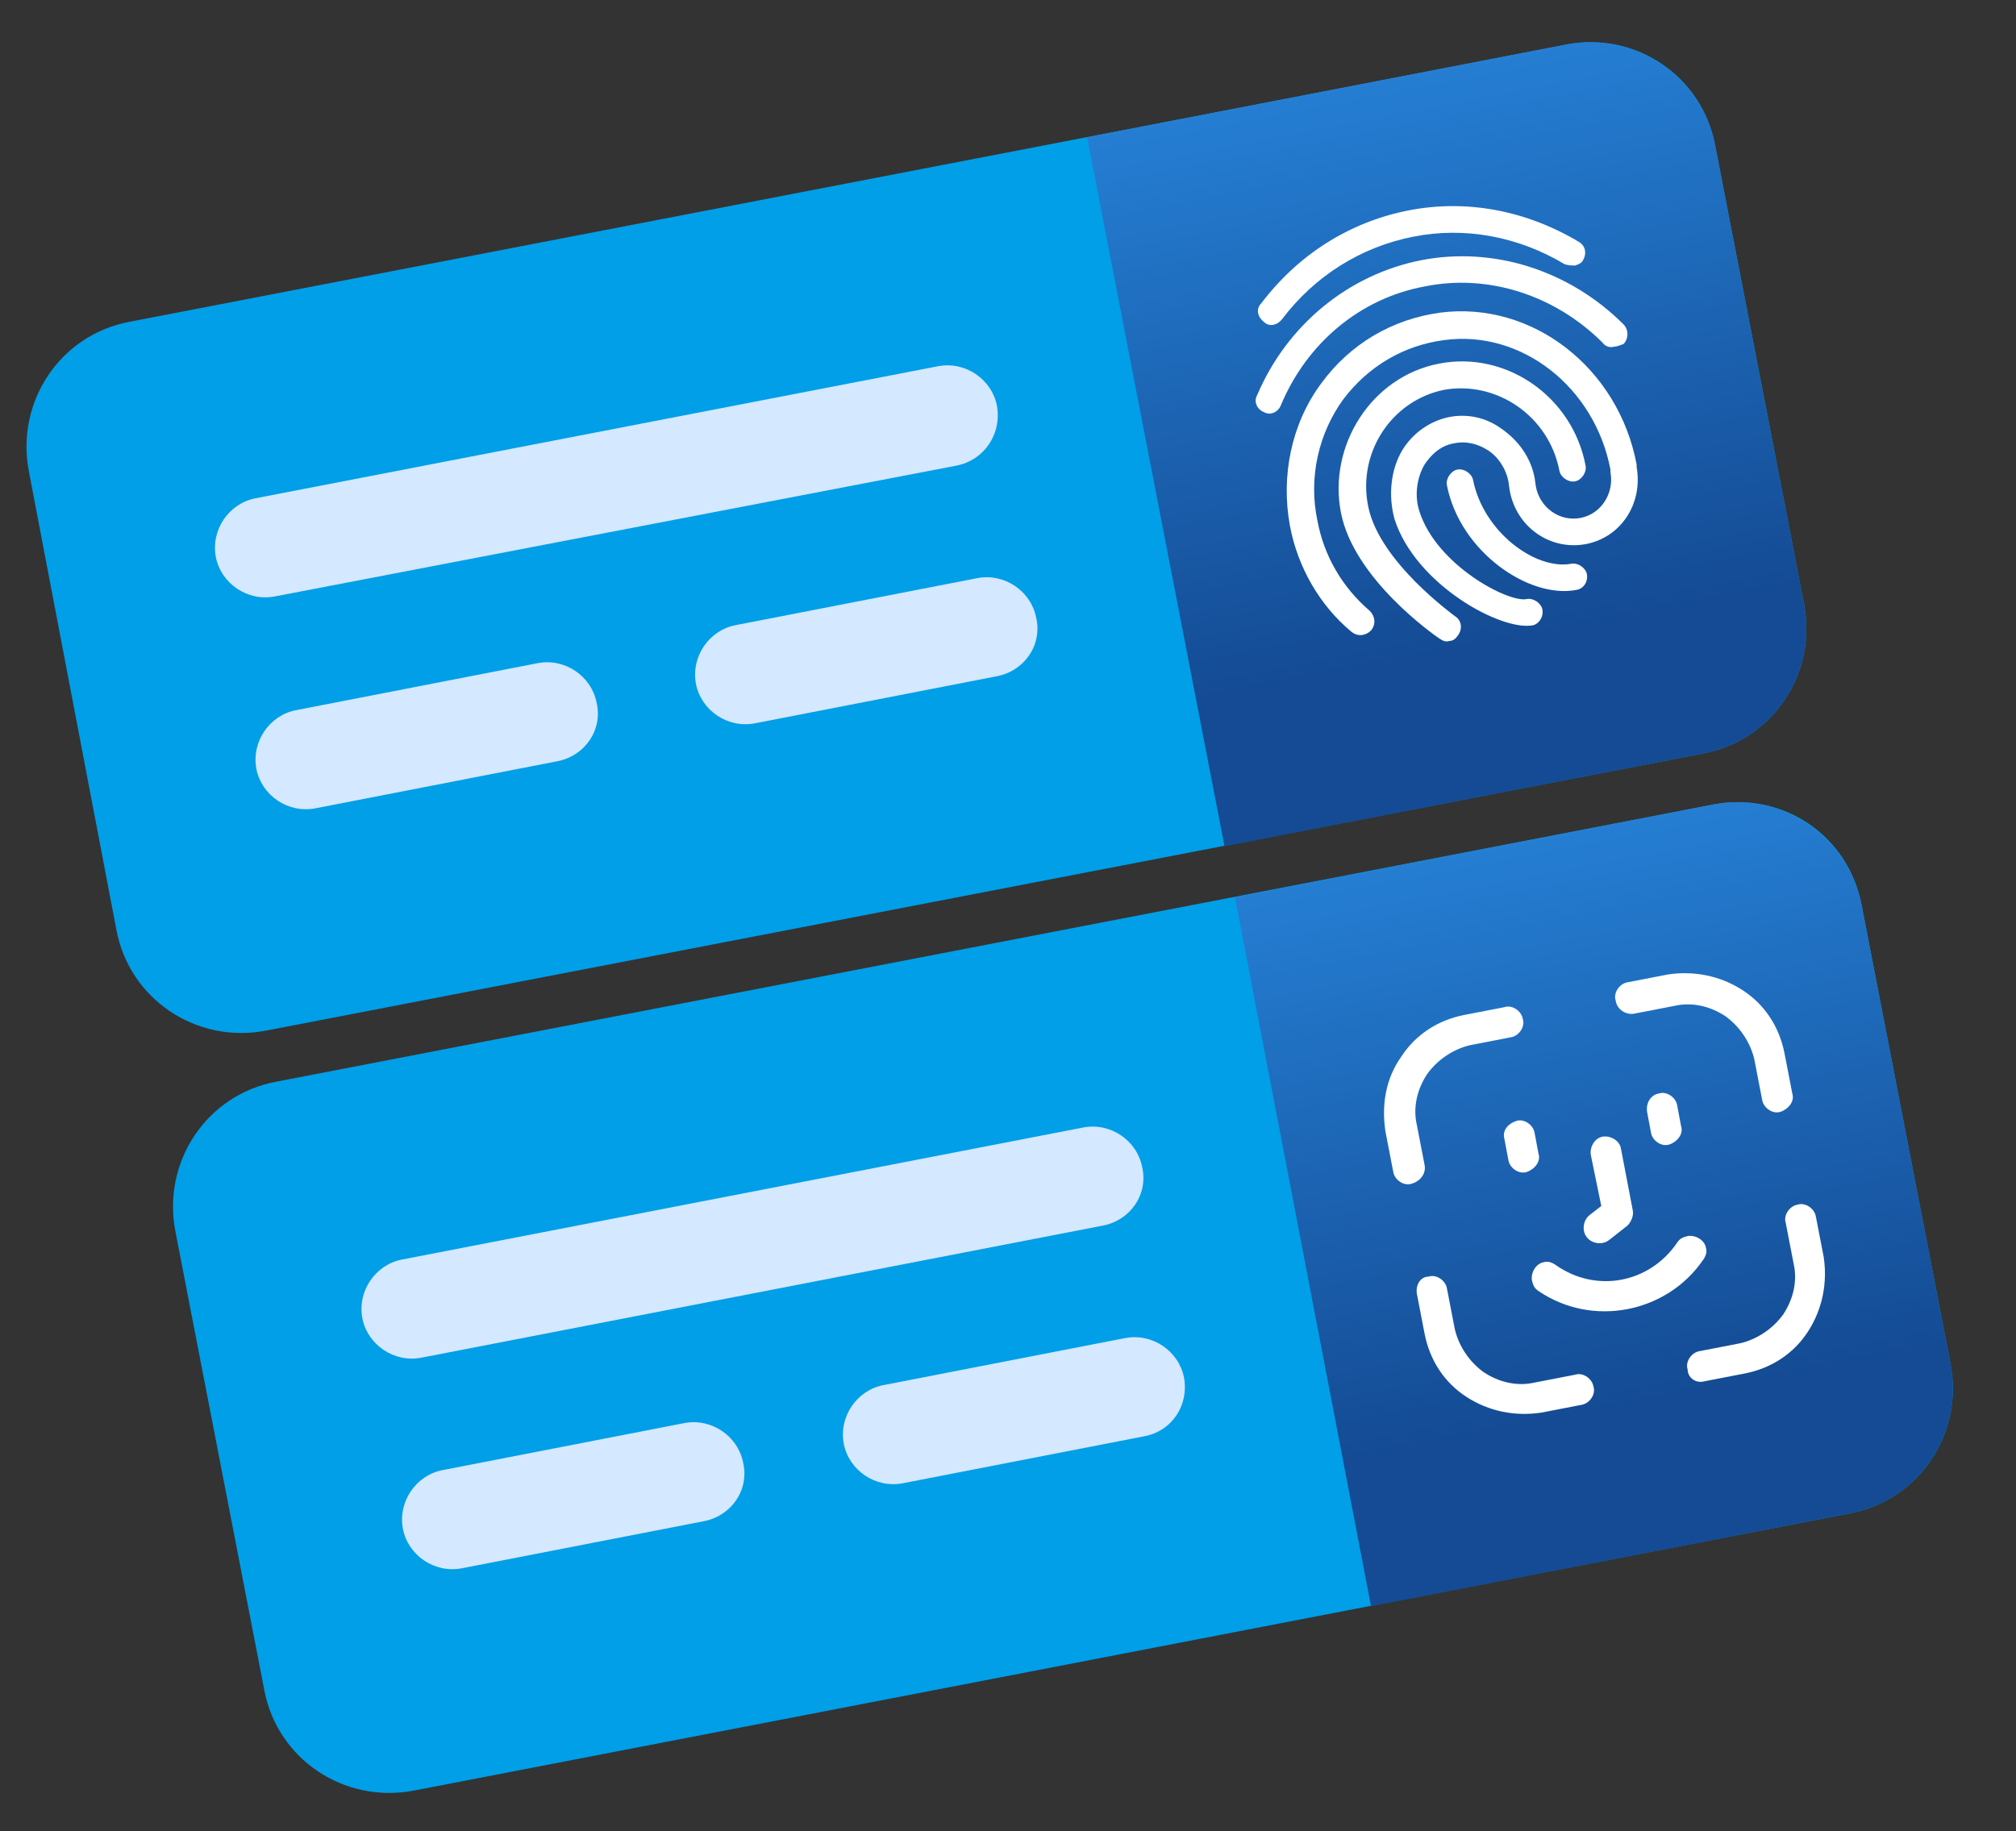 <?xml version="1.0" encoding="utf-8"?>
<!-- Generator: Adobe Illustrator 27.3.1, SVG Export Plug-In . SVG Version: 6.00 Build 0)  -->
<svg version="1.1" id="Layer_1" xmlns="http://www.w3.org/2000/svg" xmlns:xlink="http://www.w3.org/1999/xlink" x="0px" y="0px"
	 viewBox="0 0 154.1 140" style="enable-background:new 0 0 154.1 140;" xml:space="preserve">
<rect x="0" y="0" width="154.1" height="140" fill="#333333" stroke="none"/>
<style type="text/css">
	.st0{fill:#009FE8;}
	.st1{fill:url(#SVGID_1_);}
	.st2{fill:#D4E8FF;}
	.st3{fill:#FFFFFF;}
	.st4{fill:url(#SVGID_00000129190848581221508650000004698546335434589863_);}
</style>
<g>
	<path class="st0" d="M131.1,11.1l6.8,35.1c1,5.3-2.4,10.4-7.7,11.4L20.3,78.8c-5.3,1-10.4-2.4-11.4-7.7L2.2,36
		c-1-5.3,2.4-10.4,7.7-11.4L119.8,3.4C125,2.4,130.1,5.8,131.1,11.1L131.1,11.1z"/>
	
		<linearGradient id="SVGID_1_" gradientUnits="userSpaceOnUse" x1="117.468" y1="132.342" x2="117.468" y2="38.31" gradientTransform="matrix(0.982 -0.19 -0.19 -0.982 8.426 119.221)">
		<stop  offset="9.000000e-02" style="stop-color:#31A2FF"/>
		<stop  offset="0.89" style="stop-color:#144B94"/>
	</linearGradient>
	<path class="st1" d="M131.1,11.1l6.8,35.1c1,5.3-2.4,10.4-7.7,11.4l-36.6,7.1L83.1,10.5l36.6-7.1C125,2.4,130.1,5.9,131.1,11.1
		L131.1,11.1z"/>
	<path class="st2" d="M76.2,51.7l-18.5,3.6c-2.1,0.4-4.1-1-4.5-3c-0.4-2.1,1-4.1,3-4.5l18.5-3.6c2.1-0.4,4.1,1,4.5,3
		C79.7,49.3,78.3,51.3,76.2,51.7z"/>
	<path class="st2" d="M42.6,58.2l-18.5,3.6c-2.1,0.4-4.1-1-4.5-3c-0.4-2.1,1-4.1,3-4.5l18.5-3.6c2.1-0.4,4.1,1,4.5,3
		C46.1,55.8,44.7,57.8,42.6,58.2z"/>
	<path class="st2" d="M73.1,35.6L21,45.6c-2.1,0.4-4.1-1-4.5-3c-0.4-2.1,1-4.1,3-4.5L71.7,28c2.1-0.4,4.1,1,4.5,3
		C76.6,33.2,75.2,35.2,73.1,35.6z"/>
</g>
<g>
	<path class="st3" d="M120.4,20.3c-0.2,0-0.5,0-0.8-0.1c-3.5-2.1-7.6-2.9-11.6-2.1s-7.5,3-10,6.3c-0.4,0.5-1,0.6-1.4,0.2
		c-0.5-0.4-0.6-1-0.2-1.4c2.8-3.7,6.7-6.2,11.2-7.1c4.5-0.9,9.1,0,13.1,2.4c0.5,0.3,0.6,0.9,0.3,1.4
		C120.9,20.1,120.7,20.2,120.4,20.3L120.4,20.3L120.4,20.3z"/>
	<path class="st3" d="M123.4,26.5c-0.3,0.1-0.7,0-0.9-0.3c-3.6-3.6-8.7-5.3-13.6-4.3c-4.9,0.9-9,4.3-11,9.1
		c-0.2,0.5-0.8,0.8-1.3,0.5c-0.5-0.2-0.8-0.8-0.5-1.3c2.3-5.4,7-9.2,12.5-10.3c5.6-1.1,11.4,0.8,15.5,4.9c0.4,0.4,0.4,1.1,0,1.5
		C123.8,26.4,123.6,26.5,123.4,26.5L123.4,26.5z"/>
	<path class="st3" d="M110.8,49c-0.3,0.1-0.5,0-0.8-0.2c-0.3-0.2-6.5-4.5-7.5-9.6s2.3-10.4,7.5-11.4c5.1-1,10.2,2.5,11.2,7.8
		c0.1,0.5-0.3,1.1-0.8,1.2c-0.5,0.1-1.1-0.3-1.2-0.8c-0.8-4.2-4.8-6.9-8.8-6.2c-4,0.8-6.7,4.8-5.8,9s6.5,8.2,6.6,8.3
		c0.5,0.3,0.6,0.9,0.3,1.4C111.3,48.8,111.1,49,110.8,49L110.8,49z"/>
	<path class="st3" d="M117.2,47.8c-2.4,0.5-9-3.1-10.6-8.1c-0.5-1.8-0.3-3.8,0.6-5.3c0.8-1.3,2.1-2.2,3.5-2.5l0,0
		c1.4-0.3,2.9,0,4.1,0.9c1.3,0.9,2.2,2.2,2.5,3.7l0.1,0.7c0.3,1.6,1.8,2.7,3.4,2.4c1.6-0.3,2.6-1.9,2.3-3.5l0-0.2
		c-1.2-6.3-6.8-10.7-12.7-9.9c-3.1,0.4-5.8,2-7.7,4.5c-1.9,2.6-2.7,6-2,9.3c0.5,2.7,1.9,5.1,4,6.9c0.4,0.4,0.5,1,0.1,1.5
		c-0.4,0.4-1,0.5-1.5,0.1c-2.4-2-4.1-4.9-4.7-8.1c-0.7-3.8,0.1-7.8,2.4-10.9c2.2-3,5.4-4.9,9.1-5.4c7-0.9,13.6,4.2,15,11.6l0,0.2
		c0.5,2.8-1.2,5.4-3.9,5.9c-2.7,0.5-5.3-1.3-5.8-4.1l-0.1-0.7c-0.2-1-0.8-1.9-1.6-2.4c-0.8-0.5-1.7-0.7-2.6-0.5l0,0
		c-1.1,0.2-1.8,1-2.2,1.6c-0.6,1-0.8,2.4-0.4,3.6c1.3,4.1,6.8,7,8.2,6.7c0.5-0.1,1.1,0.3,1.2,0.8C118,47.2,117.6,47.7,117.2,47.8
		L117.2,47.8L117.2,47.8z"/>
	<path class="st3" d="M120.5,45.1c-3.6,0.7-8.9-2.9-9.9-8c-0.1-0.5,0.3-1.1,0.8-1.2c0.5-0.1,1.1,0.3,1.2,0.8c0.8,4,4.8,6.9,7.5,6.4
		c0.5-0.1,1.1,0.3,1.2,0.8C121.4,44.4,121.1,45,120.5,45.1L120.5,45.1z"/>
</g>
<g>
	<path class="st0" d="M142.3,69.2l6.8,35.1c1,5.3-2.4,10.4-7.7,11.4L31.6,136.9c-5.3,1-10.4-2.4-11.4-7.7l-6.8-35.1
		c-1-5.3,2.4-10.4,7.7-11.4L131,61.5C136.3,60.5,141.3,63.9,142.3,69.2L142.3,69.2z"/>
	
		<linearGradient id="SVGID_00000098923624899728041150000015811231404899392651_" gradientUnits="userSpaceOnUse" x1="117.468" y1="73.153" x2="117.468" y2="-20.88" gradientTransform="matrix(0.982 -0.19 -0.19 -0.982 8.426 119.221)">
		<stop  offset="9.000000e-02" style="stop-color:#31A2FF"/>
		<stop  offset="0.89" style="stop-color:#144B94"/>
	</linearGradient>
	<path style="fill:url(#SVGID_00000098923624899728041150000015811231404899392651_);" d="M142.3,69.2l6.8,35.1
		c1,5.3-2.4,10.4-7.7,11.4l-36.6,7.1L94.4,68.6l36.6-7.1C136.2,60.5,141.3,64,142.3,69.2L142.3,69.2z"/>
	<path class="st2" d="M87.5,109.8L69,113.4c-2.1,0.4-4.1-1-4.5-3c-0.4-2.1,1-4.1,3-4.5l18.5-3.6c2.1-0.4,4.1,1,4.5,3
		C90.9,107.4,89.6,109.4,87.5,109.8z"/>
	<path class="st2" d="M53.8,116.3l-18.5,3.6c-2.1,0.4-4.1-1-4.5-3c-0.4-2.1,1-4.1,3-4.5l18.5-3.6c2.1-0.4,4.1,1,4.5,3
		C57.3,113.9,55.9,115.9,53.8,116.3z"/>
	<path class="st2" d="M84.3,93.7l-52.1,10.1c-2.1,0.4-4.1-1-4.5-3c-0.4-2.1,1-4.1,3-4.5l52.1-10.1c2.1-0.4,4.1,1,4.5,3
		C87.8,91.3,86.4,93.3,84.3,93.7z"/>
</g>
<g id="Icon">
	<path class="st3" d="M108.9,89.1l-0.6-3.1c-0.3-1.3,0-2.7,0.8-3.9c0.8-1.1,2-1.9,3.3-2.2l3.1-0.6c0.6-0.1,1.1-0.8,0.9-1.4
		c-0.1-0.6-0.8-1.1-1.4-0.9l-3.1,0.6c-2,0.4-3.7,1.5-4.8,3.2c-1.2,1.7-1.5,3.7-1.2,5.7l0.6,3.1c0.1,0.6,0.8,1.1,1.4,0.9
		C108.6,90.3,109,89.7,108.9,89.1L108.9,89.1z"/>
	<path class="st3" d="M124.9,77.5l3.1-0.6c1.3-0.3,2.7,0,3.9,0.8c1.1,0.8,1.9,2,2.2,3.3l0.6,3.1c0.1,0.6,0.8,1.1,1.4,0.9
		s1.1-0.8,0.9-1.4l-0.6-3.1c-0.4-2-1.5-3.7-3.2-4.8s-3.7-1.5-5.7-1.2l-3.1,0.6c-0.6,0.1-1.1,0.8-0.9,1.4
		C123.6,77.2,124.3,77.6,124.9,77.5L124.9,77.5z"/>
	<path class="st3" d="M108.3,98.9l0.6,3.1c0.4,2,1.5,3.7,3.2,4.8c1.7,1.1,3.7,1.5,5.7,1.2l3.1-0.6c0.6-0.1,1.1-0.8,0.9-1.4
		c-0.1-0.6-0.8-1.1-1.4-0.9l-3.1,0.6c-1.3,0.3-2.7,0-3.9-0.8c-1.1-0.8-1.9-2-2.2-3.3l-0.6-3.1c-0.1-0.6-0.8-1.1-1.4-0.9
		C108.6,97.6,108.2,98.2,108.3,98.9L108.3,98.9L108.3,98.9z"/>
	<path class="st3" d="M130.3,105.6l3.1-0.6c2-0.4,3.7-1.5,4.8-3.2c1.1-1.7,1.5-3.7,1.2-5.7l-0.6-3.1c-0.1-0.6-0.8-1.1-1.4-0.9
		c-0.6,0.1-1.1,0.8-0.9,1.4l0.6,3.1c0.3,1.3,0,2.7-0.8,3.9c-0.8,1.1-2,1.9-3.3,2.2l-3.1,0.6c-0.6,0.1-1.1,0.8-0.9,1.4
		C129,105.3,129.6,105.8,130.3,105.6L130.3,105.6z"/>
	<path class="st3" d="M125.9,85l0.3,1.6c0.1,0.6,0.8,1.1,1.4,0.9s1.1-0.8,0.9-1.4l-0.3-1.6c-0.1-0.6-0.8-1.1-1.4-0.9
		C126.2,83.7,125.8,84.3,125.9,85z"/>
	<path class="st3" d="M115,87.1l0.3,1.6c0.1,0.6,0.8,1.1,1.4,0.9s1.1-0.8,0.9-1.4l-0.3-1.6c-0.1-0.6-0.8-1.1-1.4-0.9
		S114.8,86.4,115,87.1z"/>
	<path class="st3" d="M122.4,92.2l-0.8-3.9c-0.1-0.6,0.3-1.3,0.9-1.4c0.6-0.1,1.3,0.3,1.4,0.9l0.9,4.7c0.1,0.4-0.1,0.9-0.4,1.2
		l-1.4,1.1c-0.5,0.4-1.3,0.3-1.7-0.2c-0.4-0.5-0.3-1.3,0.2-1.7L122.4,92.2L122.4,92.2z"/>
	<path class="st3" d="M128.2,95c0.2-0.3,0.4-0.4,0.8-0.5c0.6-0.1,1.3,0.3,1.4,0.9c0.1,0.3,0,0.6-0.2,0.9c-0.2,0.3,0,0,0,0
		c-2.8,4.1-8.5,5.2-12.6,2.4l0,0c-0.3-0.2-0.4-0.4-0.5-0.8c-0.1-0.6,0.3-1.3,0.9-1.4c0.3-0.1,0.6,0,0.9,0.2c0.3,0.2,0,0,0,0
		C122,98.9,126.1,98.1,128.2,95C128.2,95,128.2,95,128.2,95z"/>
</g>
</svg>

